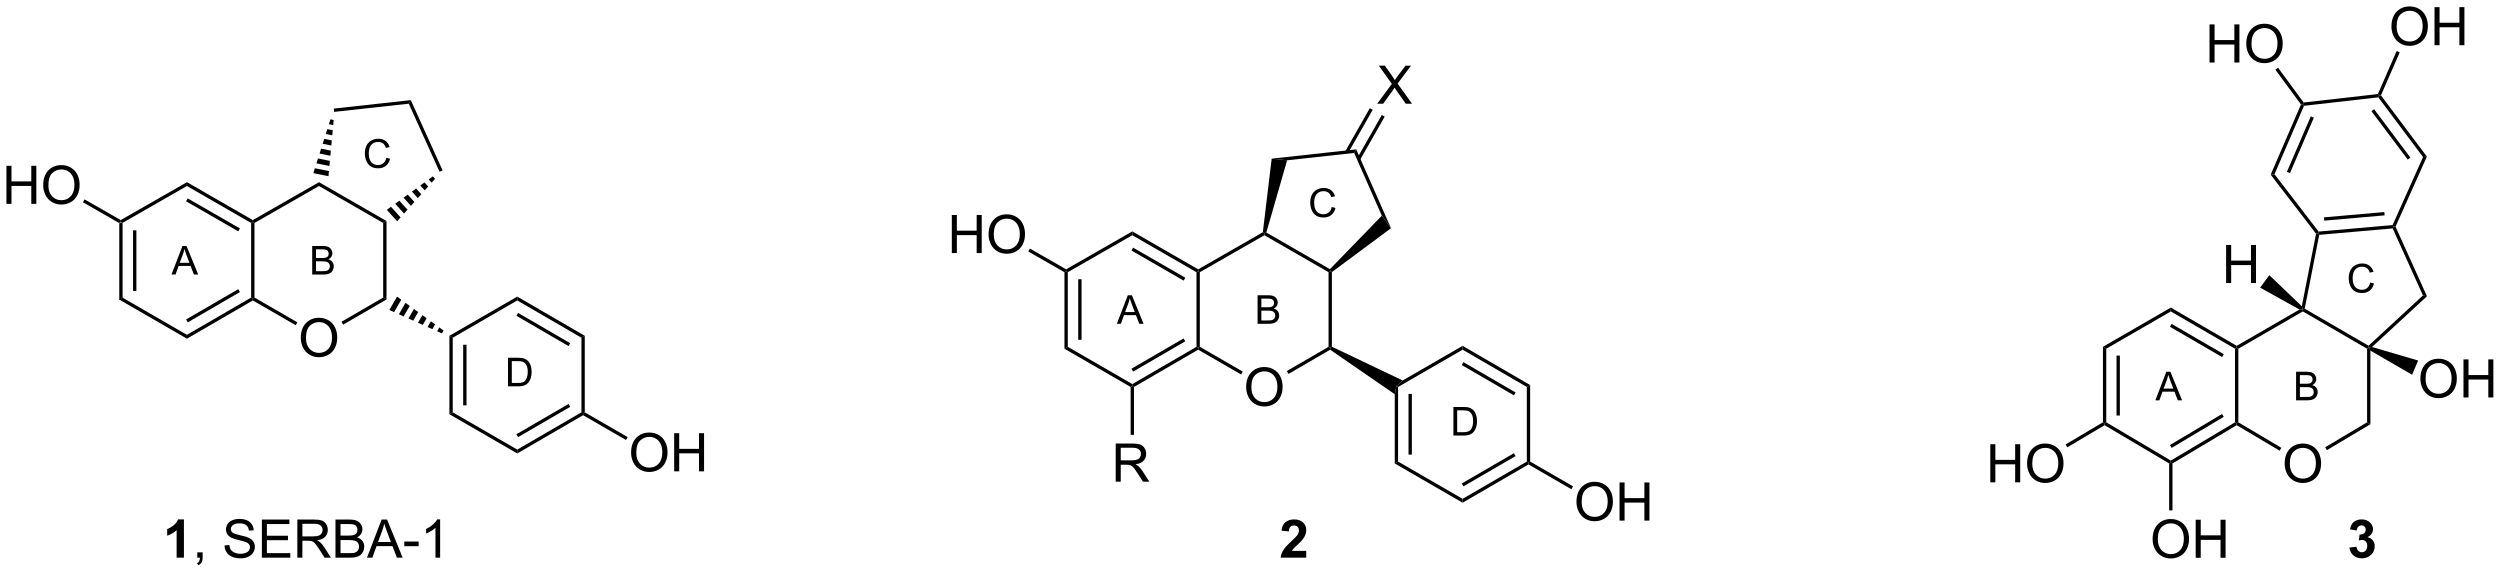 <?xml version="1.0" encoding="UTF-8"?>
<!DOCTYPE svg PUBLIC '-//W3C//DTD SVG 1.0//EN'
          'http://www.w3.org/TR/2001/REC-SVG-20010904/DTD/svg10.dtd'>
<svg stroke-dasharray="none" shape-rendering="auto" xmlns="http://www.w3.org/2000/svg" font-family="'Dialog'" text-rendering="auto" width="1024" fill-opacity="1" color-interpolation="auto" color-rendering="auto" preserveAspectRatio="xMidYMid meet" font-size="12px" viewBox="0 0 1024 235" fill="black" xmlns:xlink="http://www.w3.org/1999/xlink" stroke="black" image-rendering="auto" stroke-miterlimit="10" stroke-linecap="square" stroke-linejoin="miter" font-style="normal" stroke-width="1" height="235" stroke-dashoffset="0" font-weight="normal" stroke-opacity="1"
><!--Generated by the Batik Graphics2D SVG Generator--><defs id="genericDefs"
  /><g
  ><defs id="defs1"
    ><clipPath clipPathUnits="userSpaceOnUse" id="clipPath1"
      ><path d="M2.288 1.613 L388.791 1.613 L388.791 90.005 L2.288 90.005 L2.288 1.613 Z"
      /></clipPath
      ><clipPath clipPathUnits="userSpaceOnUse" id="clipPath2"
      ><path d="M56.297 98.323 L56.297 184.258 L432.054 184.258 L432.054 98.323 Z"
      /></clipPath
    ></defs
    ><g transform="scale(2.649,2.649) translate(-2.288,-1.613) matrix(1.029,0,0,1.029,-55.62,-99.522)"
    ><path d="M74.199 131.844 L74.449 131.699 L74.699 131.844 L74.699 143.055 L74.199 143.344 ZM76.269 132.899 L76.269 142.005 L76.769 142.005 L76.769 132.899 Z" stroke="none" clip-path="url(#clipPath2)"
    /></g
    ><g transform="matrix(2.725,0,0,2.725,-153.42,-267.947)"
    ><path d="M74.199 143.344 L74.699 143.055 L84.398 148.66 L84.399 149.238 Z" stroke="none" clip-path="url(#clipPath2)"
    /></g
    ><g transform="matrix(2.725,0,0,2.725,-153.42,-267.947)"
    ><path d="M84.399 149.238 L84.398 148.66 L94.051 143.055 L94.301 143.199 L94.301 143.488 ZM84.522 146.783 L92.365 142.229 L92.114 141.796 L84.27 146.351 Z" stroke="none" clip-path="url(#clipPath2)"
    /></g
    ><g transform="matrix(2.725,0,0,2.725,-153.42,-267.947)"
    ><path d="M94.551 143.055 L94.301 143.199 L94.051 143.055 L94.051 131.844 L94.301 131.699 L94.551 131.844 Z" stroke="none" clip-path="url(#clipPath2)"
    /></g
    ><g transform="matrix(2.725,0,0,2.725,-153.42,-267.947)"
    ><path d="M94.301 131.411 L94.301 131.699 L94.051 131.844 L84.398 126.288 L84.399 125.712 ZM92.369 132.672 L84.521 128.155 L84.271 128.588 L92.12 133.105 Z" stroke="none" clip-path="url(#clipPath2)"
    /></g
    ><g transform="matrix(2.725,0,0,2.725,-153.42,-267.947)"
    ><path d="M74.699 131.844 L74.449 131.699 L74.449 131.411 L84.399 125.712 L84.398 126.288 Z" stroke="none" clip-path="url(#clipPath2)"
    /></g
    ><g transform="matrix(2.725,0,0,2.725,-153.42,-267.947)"
    ><path d="M101.513 149.135 Q101.513 147.708 102.279 146.903 Q103.044 146.096 104.255 146.096 Q105.047 146.096 105.682 146.476 Q106.32 146.854 106.654 147.531 Q106.99 148.208 106.99 149.067 Q106.99 149.94 106.638 150.627 Q106.287 151.315 105.641 151.669 Q104.997 152.023 104.25 152.023 Q103.443 152.023 102.805 151.632 Q102.169 151.239 101.841 150.565 Q101.513 149.888 101.513 149.135 ZM102.294 149.146 Q102.294 150.182 102.849 150.778 Q103.406 151.372 104.247 151.372 Q105.102 151.372 105.654 150.771 Q106.208 150.169 106.208 149.065 Q106.208 148.364 105.971 147.844 Q105.734 147.323 105.279 147.036 Q104.826 146.747 104.258 146.747 Q103.453 146.747 102.872 147.302 Q102.294 147.854 102.294 149.146 Z" stroke="none" clip-path="url(#clipPath2)"
    /></g
    ><g transform="matrix(2.725,0,0,2.725,-153.42,-267.947)"
    ><path d="M94.301 143.488 L94.301 143.199 L94.551 143.055 L100.998 146.781 L100.747 147.214 Z" stroke="none" clip-path="url(#clipPath2)"
    /></g
    ><g transform="matrix(2.725,0,0,2.725,-153.42,-267.947)"
    ><path d="M107.879 147.131 L107.627 146.698 L113.898 143.055 L114.398 143.343 Z" stroke="none" clip-path="url(#clipPath2)"
    /></g
    ><g transform="matrix(2.725,0,0,2.725,-153.42,-267.947)"
    ><path d="M114.398 143.343 L113.898 143.055 L113.898 131.844 L114.398 131.555 Z" stroke="none" clip-path="url(#clipPath2)"
    /></g
    ><g transform="matrix(2.725,0,0,2.725,-153.42,-267.947)"
    ><path d="M114.398 131.555 L113.898 131.844 L104.25 126.288 L104.25 125.712 Z" stroke="none" clip-path="url(#clipPath2)"
    /></g
    ><g transform="matrix(2.725,0,0,2.725,-153.42,-267.947)"
    ><path d="M94.551 131.844 L94.301 131.699 L94.301 131.411 L104.25 125.712 L104.25 126.288 Z" stroke="none" clip-path="url(#clipPath2)"
    /></g
    ><g transform="matrix(2.725,0,0,2.725,-153.42,-267.947)"
    ><path d="M114.441 129.868 L115.07 129.411 L116.517 131.01 L115.999 131.59 ZM115.7 128.953 L116.329 128.496 L117.553 129.849 L117.035 130.429 ZM116.958 128.038 L117.587 127.581 L118.589 128.688 L118.071 129.269 ZM118.216 127.123 L118.845 126.665 L119.625 127.528 L119.107 128.108 ZM119.474 126.208 L120.104 125.75 L120.661 126.367 L120.143 126.947 ZM120.733 125.293 L121.362 124.835 L121.697 125.206 L121.179 125.787 Z" stroke="none" clip-path="url(#clipPath2)"
    /></g
    ><g transform="matrix(2.725,0,0,2.725,-153.42,-267.947)"
    ><path d="M122.829 123.948 L122.374 124.154 L117.745 113.917 L118.052 113.38 Z" stroke="none" clip-path="url(#clipPath2)"
    /></g
    ><g transform="matrix(2.725,0,0,2.725,-153.42,-267.947)"
    ><path d="M118.052 113.38 L117.745 113.917 L106.527 115.147 L106.473 114.65 Z" stroke="none" clip-path="url(#clipPath2)"
    /></g
    ><g transform="matrix(2.725,0,0,2.725,-153.42,-267.947)"
    ><path d="M103.399 124.353 L103.633 123.617 L105.746 124.046 L105.675 124.814 ZM103.866 122.882 L104.1 122.147 L105.889 122.51 L105.817 123.278 ZM104.333 121.412 L104.567 120.677 L106.031 120.973 L105.96 121.742 ZM104.8 119.942 L105.034 119.206 L106.173 119.437 L106.102 120.205 ZM105.267 118.471 L105.501 117.736 L106.316 117.901 L106.244 118.669 ZM105.734 117.001 L105.968 116.266 L106.458 116.365 L106.387 117.133 Z" stroke="none" clip-path="url(#clipPath2)"
    /></g
    ><g transform="matrix(2.725,0,0,2.725,-153.42,-267.947)"
    ><path d="M115.981 142.917 L116.617 143.38 L115.538 145.247 L114.819 144.928 ZM117.253 143.843 L117.888 144.306 L116.975 145.886 L116.257 145.567 ZM118.524 144.769 L119.16 145.232 L118.413 146.525 L117.694 146.206 ZM119.796 145.695 L120.432 146.158 L119.85 147.164 L119.131 146.845 ZM121.067 146.621 L121.703 147.084 L121.287 147.804 L120.569 147.484 ZM122.339 147.547 L122.975 148.01 L122.725 148.442 L122.006 148.123 Z" stroke="none" clip-path="url(#clipPath2)"
    /></g
    ><g transform="matrix(2.725,0,0,2.725,-153.42,-267.947)"
    ><path d="M123.852 148.805 L124.352 149.094 L124.352 160.305 L123.852 160.594 ZM125.922 150.144 L125.922 159.255 L126.422 159.255 L126.422 150.144 Z" stroke="none" clip-path="url(#clipPath2)"
    /></g
    ><g transform="matrix(2.725,0,0,2.725,-153.42,-267.947)"
    ><path d="M123.852 160.594 L124.352 160.305 L134.05 165.91 L134.051 166.488 Z" stroke="none" clip-path="url(#clipPath2)"
    /></g
    ><g transform="matrix(2.725,0,0,2.725,-153.42,-267.947)"
    ><path d="M134.051 166.488 L134.05 165.91 L143.699 160.305 L143.949 160.449 L143.95 160.738 ZM134.174 164.034 L142.014 159.479 L141.763 159.047 L133.923 163.602 Z" stroke="none" clip-path="url(#clipPath2)"
    /></g
    ><g transform="matrix(2.725,0,0,2.725,-153.42,-267.947)"
    ><path d="M144.199 160.305 L143.949 160.449 L143.699 160.305 L143.699 149.093 L144.199 148.805 Z" stroke="none" clip-path="url(#clipPath2)"
    /></g
    ><g transform="matrix(2.725,0,0,2.725,-153.42,-267.947)"
    ><path d="M144.199 148.805 L143.699 149.093 L134.05 143.488 L134.051 142.91 ZM142.014 149.919 L134.174 145.364 L133.923 145.797 L141.763 150.351 Z" stroke="none" clip-path="url(#clipPath2)"
    /></g
    ><g transform="matrix(2.725,0,0,2.725,-153.42,-267.947)"
    ><path d="M124.352 149.094 L123.852 148.805 L134.051 142.91 L134.05 143.488 Z" stroke="none" clip-path="url(#clipPath2)"
    /></g
    ><g transform="matrix(2.725,0,0,2.725,-153.42,-267.947)"
    ><path d="M151.161 166.385 Q151.161 164.958 151.927 164.153 Q152.693 163.346 153.904 163.346 Q154.695 163.346 155.331 163.726 Q155.969 164.104 156.302 164.781 Q156.638 165.458 156.638 166.317 Q156.638 167.19 156.286 167.877 Q155.935 168.565 155.289 168.919 Q154.646 169.273 153.898 169.273 Q153.091 169.273 152.453 168.882 Q151.818 168.489 151.489 167.815 Q151.161 167.138 151.161 166.385 ZM151.943 166.396 Q151.943 167.432 152.497 168.028 Q153.055 168.622 153.896 168.622 Q154.75 168.622 155.302 168.021 Q155.857 167.419 155.857 166.315 Q155.857 165.614 155.62 165.094 Q155.383 164.573 154.927 164.286 Q154.474 163.997 153.906 163.997 Q153.101 163.997 152.521 164.552 Q151.943 165.104 151.943 166.396 ZM157.637 169.174 L157.637 163.448 L158.394 163.448 L158.394 165.799 L161.371 165.799 L161.371 163.448 L162.129 163.448 L162.129 169.174 L161.371 169.174 L161.371 166.474 L158.394 166.474 L158.394 169.174 L157.637 169.174 Z" stroke="none" clip-path="url(#clipPath2)"
    /></g
    ><g transform="matrix(2.725,0,0,2.725,-153.42,-267.947)"
    ><path d="M143.95 160.738 L143.949 160.449 L144.199 160.305 L150.646 164.031 L150.396 164.464 Z" stroke="none" clip-path="url(#clipPath2)"
    /></g
    ><g transform="matrix(2.725,0,0,2.725,-153.42,-267.947)"
    ><path d="M57.27 128.975 L57.27 123.248 L58.027 123.248 L58.027 125.6 L61.004 125.6 L61.004 123.248 L61.762 123.248 L61.762 128.975 L61.004 128.975 L61.004 126.275 L58.027 126.275 L58.027 128.975 L57.27 128.975 ZM62.794 126.186 Q62.794 124.759 63.56 123.954 Q64.326 123.147 65.537 123.147 Q66.328 123.147 66.963 123.527 Q67.602 123.905 67.935 124.582 Q68.271 125.259 68.271 126.118 Q68.271 126.991 67.919 127.678 Q67.568 128.366 66.922 128.72 Q66.279 129.074 65.531 129.074 Q64.724 129.074 64.086 128.683 Q63.45 128.29 63.122 127.616 Q62.794 126.939 62.794 126.186 ZM63.575 126.196 Q63.575 127.233 64.13 127.829 Q64.688 128.423 65.529 128.423 Q66.383 128.423 66.935 127.821 Q67.49 127.22 67.49 126.116 Q67.49 125.415 67.253 124.894 Q67.016 124.373 66.56 124.087 Q66.107 123.798 65.539 123.798 Q64.734 123.798 64.154 124.353 Q63.575 124.905 63.575 126.196 Z" stroke="none" clip-path="url(#clipPath2)"
    /></g
    ><g transform="matrix(2.725,0,0,2.725,-153.42,-267.947)"
    ><path d="M74.449 131.411 L74.449 131.699 L74.199 131.844 L68.764 128.731 L69.013 128.297 Z" stroke="none" clip-path="url(#clipPath2)"
    /></g
    ><g transform="matrix(2.725,0,0,2.725,-153.42,-267.947)"
    ><path d="M82.076 139.599 L83.727 135.304 L84.34 135.304 L86.098 139.599 L85.449 139.599 L84.949 138.298 L83.152 138.298 L82.682 139.599 L82.076 139.599 ZM83.316 137.835 L84.773 137.835 L84.324 136.646 Q84.119 136.103 84.019 135.755 Q83.938 136.168 83.789 136.576 L83.316 137.835 Z" stroke="none" clip-path="url(#clipPath2)"
    /></g
    ><g transform="matrix(2.725,0,0,2.725,-153.42,-267.947)"
    ><path d="M103.229 139.599 L103.229 135.304 L104.84 135.304 Q105.332 135.304 105.629 135.435 Q105.928 135.564 106.096 135.835 Q106.264 136.107 106.264 136.402 Q106.264 136.677 106.113 136.922 Q105.965 137.164 105.664 137.314 Q106.053 137.427 106.262 137.703 Q106.473 137.978 106.473 138.353 Q106.473 138.656 106.344 138.916 Q106.217 139.173 106.029 139.314 Q105.842 139.455 105.559 139.527 Q105.277 139.599 104.867 139.599 L103.229 139.599 ZM103.797 137.109 L104.727 137.109 Q105.104 137.109 105.268 137.058 Q105.484 136.994 105.594 136.845 Q105.705 136.695 105.705 136.47 Q105.705 136.255 105.602 136.093 Q105.5 135.931 105.309 135.871 Q105.119 135.81 104.656 135.81 L103.797 135.81 L103.797 137.109 ZM103.797 139.091 L104.867 139.091 Q105.143 139.091 105.254 139.072 Q105.449 139.037 105.58 138.955 Q105.713 138.873 105.797 138.716 Q105.883 138.558 105.883 138.353 Q105.883 138.113 105.76 137.937 Q105.637 137.759 105.418 137.687 Q105.201 137.615 104.791 137.615 L103.797 137.615 L103.797 139.091 Z" stroke="none" clip-path="url(#clipPath2)"
    /></g
    ><g transform="matrix(2.725,0,0,2.725,-153.42,-267.947)"
    ><path d="M114.371 122.046 L114.939 122.188 Q114.762 122.889 114.297 123.259 Q113.832 123.626 113.162 123.626 Q112.467 123.626 112.031 123.343 Q111.598 123.059 111.369 122.524 Q111.143 121.987 111.143 121.372 Q111.143 120.7 111.398 120.202 Q111.656 119.702 112.129 119.442 Q112.602 119.183 113.17 119.183 Q113.814 119.183 114.254 119.511 Q114.693 119.839 114.867 120.434 L114.307 120.565 Q114.158 120.097 113.873 119.884 Q113.59 119.669 113.158 119.669 Q112.664 119.669 112.33 119.907 Q111.998 120.143 111.863 120.544 Q111.729 120.944 111.729 121.368 Q111.729 121.917 111.889 122.325 Q112.049 122.733 112.385 122.936 Q112.723 123.138 113.115 123.138 Q113.592 123.138 113.922 122.862 Q114.254 122.587 114.371 122.046 Z" stroke="none" clip-path="url(#clipPath2)"
    /></g
    ><g transform="matrix(2.725,0,0,2.725,-153.42,-267.947)"
    ><path d="M132.662 156.4 L132.662 152.105 L134.143 152.105 Q134.643 152.105 134.906 152.166 Q135.275 152.252 135.537 152.474 Q135.877 152.761 136.045 153.209 Q136.213 153.654 136.213 154.228 Q136.213 154.718 136.098 155.097 Q135.984 155.474 135.805 155.722 Q135.627 155.968 135.414 156.111 Q135.203 156.254 134.902 156.328 Q134.601 156.4 134.213 156.4 L132.662 156.4 ZM133.231 155.892 L134.148 155.892 Q134.572 155.892 134.814 155.814 Q135.057 155.734 135.199 155.591 Q135.402 155.388 135.514 155.048 Q135.627 154.707 135.627 154.22 Q135.627 153.547 135.406 153.185 Q135.185 152.822 134.869 152.699 Q134.641 152.611 134.133 152.611 L133.231 152.611 L133.231 155.892 Z" stroke="none" clip-path="url(#clipPath2)"
    /></g
    ><g transform="matrix(2.725,0,0,2.725,-153.42,-267.947)"
    ><path d="M83.946 182.153 L82.849 182.153 L82.849 178.015 Q82.248 178.577 81.43 178.848 L81.43 177.851 Q81.86 177.71 82.362 177.32 Q82.868 176.926 83.055 176.403 L83.946 176.403 L83.946 182.153 Z" stroke="none" clip-path="url(#clipPath2)"
    /></g
    ><g transform="matrix(2.725,0,0,2.725,-153.42,-267.947)"
    ><path d="M85.957 182.153 L85.957 181.351 L86.76 181.351 L86.76 182.153 Q86.76 182.596 86.603 182.866 Q86.447 183.137 86.106 183.286 L85.911 182.986 Q86.135 182.887 86.239 182.697 Q86.346 182.51 86.356 182.153 L85.957 182.153 ZM90.051 180.312 L90.767 180.249 Q90.817 180.679 91.002 180.955 Q91.189 181.231 91.58 181.4 Q91.971 181.57 92.457 181.57 Q92.892 181.57 93.223 181.442 Q93.556 181.312 93.718 181.088 Q93.879 180.864 93.879 180.598 Q93.879 180.327 93.723 180.127 Q93.567 179.926 93.207 179.788 Q92.978 179.7 92.189 179.51 Q91.4 179.32 91.082 179.153 Q90.674 178.937 90.471 178.619 Q90.27 178.301 90.27 177.905 Q90.27 177.473 90.515 177.096 Q90.762 176.718 91.234 176.523 Q91.707 176.327 92.286 176.327 Q92.924 176.327 93.408 176.533 Q93.895 176.739 94.155 177.137 Q94.418 177.536 94.439 178.038 L93.713 178.093 Q93.653 177.551 93.314 177.275 Q92.978 176.997 92.317 176.997 Q91.629 176.997 91.314 177.249 Q91.002 177.499 91.002 177.856 Q91.002 178.163 91.223 178.364 Q91.442 178.562 92.366 178.773 Q93.291 178.981 93.635 179.137 Q94.135 179.366 94.371 179.721 Q94.611 180.075 94.611 180.536 Q94.611 180.991 94.348 181.398 Q94.088 181.801 93.596 182.028 Q93.106 182.252 92.494 182.252 Q91.715 182.252 91.189 182.025 Q90.666 181.796 90.366 181.343 Q90.067 180.887 90.051 180.312 ZM95.661 182.153 L95.661 176.426 L99.801 176.426 L99.801 177.101 L96.418 177.101 L96.418 178.856 L99.588 178.856 L99.588 179.528 L96.418 179.528 L96.418 181.476 L99.934 181.476 L99.934 182.153 L95.661 182.153 ZM100.994 182.153 L100.994 176.426 L103.533 176.426 Q104.299 176.426 104.697 176.58 Q105.096 176.734 105.332 177.124 Q105.572 177.515 105.572 177.989 Q105.572 178.598 105.176 179.018 Q104.783 179.434 103.957 179.546 Q104.26 179.692 104.416 179.833 Q104.746 180.137 105.043 180.593 L106.041 182.153 L105.088 182.153 L104.33 180.96 Q103.996 180.445 103.78 180.171 Q103.567 179.898 103.397 179.788 Q103.228 179.679 103.051 179.637 Q102.924 179.609 102.629 179.609 L101.752 179.609 L101.752 182.153 L100.994 182.153 ZM101.752 178.952 L103.379 178.952 Q103.9 178.952 104.192 178.846 Q104.486 178.739 104.637 178.502 Q104.791 178.265 104.791 177.989 Q104.791 177.583 104.494 177.322 Q104.2 177.059 103.564 177.059 L101.752 177.059 L101.752 178.952 ZM106.727 182.153 L106.727 176.426 L108.875 176.426 Q109.532 176.426 109.927 176.601 Q110.326 176.773 110.55 177.135 Q110.774 177.497 110.774 177.89 Q110.774 178.257 110.573 178.583 Q110.375 178.905 109.974 179.106 Q110.493 179.257 110.771 179.624 Q111.052 179.991 111.052 180.491 Q111.052 180.895 110.881 181.241 Q110.711 181.585 110.461 181.773 Q110.211 181.96 109.834 182.056 Q109.459 182.153 108.912 182.153 L106.727 182.153 ZM107.485 178.833 L108.724 178.833 Q109.227 178.833 109.446 178.765 Q109.735 178.679 109.881 178.481 Q110.029 178.28 110.029 177.981 Q110.029 177.695 109.891 177.478 Q109.756 177.262 109.5 177.181 Q109.248 177.101 108.631 177.101 L107.485 177.101 L107.485 178.833 ZM107.485 181.476 L108.912 181.476 Q109.279 181.476 109.427 181.45 Q109.688 181.403 109.862 181.293 Q110.04 181.184 110.151 180.976 Q110.266 180.765 110.266 180.491 Q110.266 180.171 110.102 179.937 Q109.938 179.7 109.646 179.603 Q109.357 179.507 108.81 179.507 L107.485 179.507 L107.485 181.476 ZM111.464 182.153 L113.665 176.426 L114.482 176.426 L116.826 182.153 L115.961 182.153 L115.295 180.418 L112.899 180.418 L112.271 182.153 L111.464 182.153 ZM113.118 179.801 L115.06 179.801 L114.461 178.215 Q114.188 177.491 114.055 177.028 Q113.946 177.577 113.748 178.122 L113.118 179.801 ZM117.068 180.434 L117.068 179.726 L119.227 179.726 L119.227 180.434 L117.068 180.434 ZM122.459 182.153 L121.756 182.153 L121.756 177.671 Q121.5 177.913 121.089 178.155 Q120.677 178.398 120.349 178.52 L120.349 177.84 Q120.938 177.562 121.378 177.168 Q121.821 176.773 122.006 176.403 L122.459 176.403 L122.459 182.153 Z" stroke="none" clip-path="url(#clipPath2)"
    /></g
    ><g transform="matrix(2.725,0,0,2.725,-153.42,-267.947)"
    ><path d="M216.301 139.246 L216.551 139.102 L216.801 139.246 L216.801 150.457 L216.301 150.746 ZM218.371 140.301 L218.371 149.407 L218.871 149.407 L218.871 140.301 Z" stroke="none" clip-path="url(#clipPath2)"
    /></g
    ><g transform="matrix(2.725,0,0,2.725,-153.42,-267.947)"
    ><path d="M216.301 150.746 L216.801 150.457 L226.5 156.063 L226.5 156.352 L226.25 156.496 Z" stroke="none" clip-path="url(#clipPath2)"
    /></g
    ><g transform="matrix(2.725,0,0,2.725,-153.42,-267.947)"
    ><path d="M226.75 156.495 L226.5 156.352 L226.5 156.063 L236.148 150.458 L236.398 150.602 L236.399 150.891 ZM226.623 154.186 L234.464 149.632 L234.212 149.199 L226.372 153.754 Z" stroke="none" clip-path="url(#clipPath2)"
    /></g
    ><g transform="matrix(2.725,0,0,2.725,-153.42,-267.947)"
    ><path d="M236.648 150.457 L236.398 150.602 L236.148 150.458 L236.148 139.246 L236.398 139.102 L236.648 139.246 Z" stroke="none" clip-path="url(#clipPath2)"
    /></g
    ><g transform="matrix(2.725,0,0,2.725,-153.42,-267.947)"
    ><path d="M236.399 138.813 L236.398 139.102 L236.148 139.246 L226.5 133.687 L226.5 133.11 ZM234.467 140.073 L226.622 135.554 L226.373 135.987 L234.217 140.507 Z" stroke="none" clip-path="url(#clipPath2)"
    /></g
    ><g transform="matrix(2.725,0,0,2.725,-153.42,-267.947)"
    ><path d="M216.801 139.246 L216.551 139.102 L216.551 138.813 L226.5 133.11 L226.5 133.687 Z" stroke="none" clip-path="url(#clipPath2)"
    /></g
    ><g transform="matrix(2.725,0,0,2.725,-153.42,-267.947)"
    ><path d="M243.615 156.537 Q243.615 155.111 244.38 154.306 Q245.146 153.499 246.357 153.499 Q247.149 153.499 247.784 153.879 Q248.422 154.256 248.755 154.933 Q249.091 155.611 249.091 156.47 Q249.091 157.342 248.74 158.03 Q248.388 158.717 247.742 159.071 Q247.099 159.426 246.352 159.426 Q245.544 159.426 244.906 159.035 Q244.271 158.642 243.943 157.967 Q243.615 157.29 243.615 156.537 ZM244.396 156.548 Q244.396 157.584 244.951 158.181 Q245.508 158.774 246.349 158.774 Q247.203 158.774 247.755 158.173 Q248.31 157.571 248.31 156.467 Q248.31 155.767 248.073 155.246 Q247.836 154.725 247.38 154.439 Q246.927 154.149 246.359 154.149 Q245.555 154.149 244.974 154.704 Q244.396 155.256 244.396 156.548 Z" stroke="none" clip-path="url(#clipPath2)"
    /></g
    ><g transform="matrix(2.725,0,0,2.725,-153.42,-267.947)"
    ><path d="M236.399 150.891 L236.398 150.602 L236.648 150.457 L243.099 154.184 L242.849 154.617 Z" stroke="none" clip-path="url(#clipPath2)"
    /></g
    ><g transform="matrix(2.725,0,0,2.725,-153.42,-267.947)"
    ><path d="M249.98 154.533 L249.729 154.101 L256 150.458 L256.25 150.602 L256.239 150.897 Z" stroke="none" clip-path="url(#clipPath2)"
    /></g
    ><g transform="matrix(2.725,0,0,2.725,-153.42,-267.947)"
    ><path d="M256.5 150.445 L256.25 150.602 L256 150.458 L256 139.246 L256.25 139.102 L256.5 139.226 Z" stroke="none" clip-path="url(#clipPath2)"
    /></g
    ><g transform="matrix(2.725,0,0,2.725,-153.42,-267.947)"
    ><path d="M256.207 138.788 L256.25 139.102 L256 139.246 L246.351 133.687 L246.352 133.398 L246.645 133.279 Z" stroke="none" clip-path="url(#clipPath2)"
    /></g
    ><g transform="matrix(2.725,0,0,2.725,-153.42,-267.947)"
    ><path d="M236.648 139.246 L236.398 139.102 L236.399 138.813 L246.119 133.243 L246.352 133.398 L246.351 133.687 Z" stroke="none" clip-path="url(#clipPath2)"
    /></g
    ><g transform="matrix(2.725,0,0,2.725,-153.42,-267.947)"
    ><path d="M256.5 139.226 L256.25 139.102 L256.207 138.788 L264.007 130.75 L265.384 132.632 Z" stroke="none" clip-path="url(#clipPath2)"
    /></g
    ><g transform="matrix(2.725,0,0,2.725,-153.42,-267.947)"
    ><path d="M265.384 132.632 L264.007 130.75 L259.845 121.319 L260.155 120.782 Z" stroke="none" clip-path="url(#clipPath2)"
    /></g
    ><g transform="matrix(2.725,0,0,2.725,-153.42,-267.947)"
    ><path d="M260.155 120.782 L259.845 121.319 L249.77 122.424 L247.451 122.175 Z" stroke="none" clip-path="url(#clipPath2)"
    /></g
    ><g transform="matrix(2.725,0,0,2.725,-153.42,-267.947)"
    ><path d="M246.645 133.279 L246.352 133.398 L246.119 133.243 L247.451 122.175 L249.77 122.424 Z" stroke="none" clip-path="url(#clipPath2)"
    /></g
    ><g transform="matrix(2.725,0,0,2.725,-153.42,-267.947)"
    ><path d="M256.239 150.897 L256.25 150.602 L256.5 150.445 L267.141 155.518 L266.199 156.352 L265.949 157.585 Z" stroke="none" clip-path="url(#clipPath2)"
    /></g
    ><g transform="matrix(2.725,0,0,2.725,-153.42,-267.947)"
    ><path d="M265.949 157.585 L266.199 156.352 L266.449 156.496 L266.449 167.707 L265.949 167.996 ZM268.019 157.546 L268.019 166.657 L268.519 166.657 L268.519 157.546 Z" stroke="none" clip-path="url(#clipPath2)"
    /></g
    ><g transform="matrix(2.725,0,0,2.725,-153.42,-267.947)"
    ><path d="M265.949 167.996 L266.449 167.707 L276.148 173.313 L276.149 173.891 Z" stroke="none" clip-path="url(#clipPath2)"
    /></g
    ><g transform="matrix(2.725,0,0,2.725,-153.42,-267.947)"
    ><path d="M276.149 173.891 L276.148 173.313 L285.801 167.708 L286.051 167.852 L286.051 168.141 ZM276.272 171.436 L284.115 166.881 L283.864 166.449 L276.02 171.003 Z" stroke="none" clip-path="url(#clipPath2)"
    /></g
    ><g transform="matrix(2.725,0,0,2.725,-153.42,-267.947)"
    ><path d="M286.301 167.707 L286.051 167.852 L285.801 167.708 L285.801 156.495 L286.301 156.208 Z" stroke="none" clip-path="url(#clipPath2)"
    /></g
    ><g transform="matrix(2.725,0,0,2.725,-153.42,-267.947)"
    ><path d="M286.301 156.208 L285.801 156.495 L276.148 150.891 L276.149 150.313 ZM284.115 157.322 L276.272 152.767 L276.02 153.2 L283.864 157.754 Z" stroke="none" clip-path="url(#clipPath2)"
    /></g
    ><g transform="matrix(2.725,0,0,2.725,-153.42,-267.947)"
    ><path d="M266.449 156.496 L266.199 156.352 L267.141 155.518 L276.149 150.313 L276.148 150.891 Z" stroke="none" clip-path="url(#clipPath2)"
    /></g
    ><g transform="matrix(2.725,0,0,2.725,-153.42,-267.947)"
    ><path d="M293.263 173.787 Q293.263 172.361 294.029 171.556 Q294.794 170.749 296.005 170.749 Q296.797 170.749 297.432 171.129 Q298.07 171.506 298.404 172.183 Q298.74 172.861 298.74 173.72 Q298.74 174.592 298.388 175.28 Q298.036 175.967 297.391 176.321 Q296.747 176.676 296 176.676 Q295.193 176.676 294.555 176.285 Q293.919 175.892 293.591 175.217 Q293.263 174.54 293.263 173.787 ZM294.044 173.798 Q294.044 174.834 294.599 175.431 Q295.156 176.024 295.997 176.024 Q296.852 176.024 297.404 175.423 Q297.958 174.821 297.958 173.717 Q297.958 173.017 297.721 172.496 Q297.484 171.975 297.029 171.689 Q296.575 171.399 296.008 171.399 Q295.203 171.399 294.622 171.954 Q294.044 172.506 294.044 173.798 ZM299.738 176.577 L299.738 170.85 L300.496 170.85 L300.496 173.202 L303.473 173.202 L303.473 170.85 L304.231 170.85 L304.231 176.577 L303.473 176.577 L303.473 173.876 L300.496 173.876 L300.496 176.577 L299.738 176.577 Z" stroke="none" clip-path="url(#clipPath2)"
    /></g
    ><g transform="matrix(2.725,0,0,2.725,-153.42,-267.947)"
    ><path d="M286.051 168.141 L286.051 167.852 L286.301 167.707 L292.748 171.433 L292.497 171.866 Z" stroke="none" clip-path="url(#clipPath2)"
    /></g
    ><g transform="matrix(2.725,0,0,2.725,-153.42,-267.947)"
    ><path d="M199.371 136.373 L199.371 130.647 L200.129 130.647 L200.129 132.998 L203.106 132.998 L203.106 130.647 L203.863 130.647 L203.863 136.373 L203.106 136.373 L203.106 133.673 L200.129 133.673 L200.129 136.373 L199.371 136.373 ZM204.896 133.584 Q204.896 132.157 205.661 131.353 Q206.427 130.545 207.638 130.545 Q208.43 130.545 209.065 130.925 Q209.703 131.303 210.036 131.98 Q210.372 132.657 210.372 133.517 Q210.372 134.389 210.021 135.077 Q209.669 135.764 209.024 136.118 Q208.38 136.472 207.633 136.472 Q206.826 136.472 206.188 136.082 Q205.552 135.689 205.224 135.014 Q204.896 134.337 204.896 133.584 ZM205.677 133.595 Q205.677 134.631 206.232 135.228 Q206.789 135.821 207.63 135.821 Q208.484 135.821 209.036 135.22 Q209.591 134.618 209.591 133.514 Q209.591 132.814 209.354 132.293 Q209.117 131.772 208.661 131.485 Q208.208 131.196 207.641 131.196 Q206.836 131.196 206.255 131.751 Q205.677 132.303 205.677 133.595 Z" stroke="none" clip-path="url(#clipPath2)"
    /></g
    ><g transform="matrix(2.725,0,0,2.725,-153.42,-267.947)"
    ><path d="M216.551 138.813 L216.551 139.102 L216.301 139.246 L210.865 136.13 L211.113 135.697 Z" stroke="none" clip-path="url(#clipPath2)"
    /></g
    ><g transform="matrix(2.725,0,0,2.725,-153.42,-267.947)"
    ><path d="M224.174 147.002 L225.824 142.707 L226.438 142.707 L228.195 147.002 L227.547 147.002 L227.047 145.701 L225.25 145.701 L224.779 147.002 L224.174 147.002 ZM225.414 145.238 L226.871 145.238 L226.422 144.048 Q226.217 143.506 226.117 143.158 Q226.035 143.57 225.887 143.978 L225.414 145.238 Z" stroke="none" clip-path="url(#clipPath2)"
    /></g
    ><g transform="matrix(2.725,0,0,2.725,-153.42,-267.947)"
    ><path d="M245.33 147.002 L245.33 142.707 L246.941 142.707 Q247.434 142.707 247.73 142.838 Q248.029 142.966 248.197 143.238 Q248.365 143.509 248.365 143.804 Q248.365 144.08 248.215 144.324 Q248.066 144.566 247.766 144.716 Q248.154 144.83 248.363 145.105 Q248.574 145.381 248.574 145.756 Q248.574 146.058 248.445 146.318 Q248.318 146.576 248.131 146.716 Q247.943 146.857 247.66 146.929 Q247.379 147.002 246.969 147.002 L245.33 147.002 ZM245.898 144.511 L246.828 144.511 Q247.205 144.511 247.369 144.461 Q247.586 144.396 247.695 144.248 Q247.807 144.097 247.807 143.873 Q247.807 143.658 247.703 143.496 Q247.601 143.334 247.41 143.273 Q247.221 143.213 246.758 143.213 L245.898 143.213 L245.898 144.511 ZM245.898 146.494 L246.969 146.494 Q247.244 146.494 247.355 146.474 Q247.551 146.439 247.682 146.357 Q247.814 146.275 247.898 146.119 Q247.984 145.961 247.984 145.756 Q247.984 145.515 247.861 145.339 Q247.738 145.162 247.519 145.089 Q247.303 145.017 246.893 145.017 L245.898 145.017 L245.898 146.494 Z" stroke="none" clip-path="url(#clipPath2)"
    /></g
    ><g transform="matrix(2.725,0,0,2.725,-153.42,-267.947)"
    ><path d="M256.473 129.444 L257.041 129.587 Q256.863 130.288 256.398 130.657 Q255.934 131.024 255.264 131.024 Q254.568 131.024 254.133 130.741 Q253.699 130.458 253.471 129.923 Q253.244 129.386 253.244 128.77 Q253.244 128.098 253.5 127.6 Q253.758 127.1 254.231 126.841 Q254.703 126.581 255.272 126.581 Q255.916 126.581 256.356 126.909 Q256.795 127.237 256.969 127.833 L256.408 127.964 Q256.26 127.495 255.975 127.282 Q255.691 127.067 255.26 127.067 Q254.766 127.067 254.432 127.305 Q254.1 127.542 253.965 127.942 Q253.83 128.343 253.83 128.766 Q253.83 129.315 253.99 129.723 Q254.15 130.132 254.486 130.335 Q254.824 130.536 255.217 130.536 Q255.693 130.536 256.023 130.261 Q256.356 129.985 256.473 129.444 Z" stroke="none" clip-path="url(#clipPath2)"
    /></g
    ><g transform="matrix(2.725,0,0,2.725,-153.42,-267.947)"
    ><path d="M274.764 163.798 L274.764 159.504 L276.244 159.504 Q276.744 159.504 277.008 159.564 Q277.377 159.65 277.639 159.873 Q277.978 160.16 278.147 160.607 Q278.315 161.052 278.315 161.626 Q278.315 162.117 278.199 162.496 Q278.086 162.873 277.906 163.121 Q277.728 163.367 277.516 163.509 Q277.305 163.652 277.004 163.726 Q276.703 163.798 276.315 163.798 L274.764 163.798 ZM275.332 163.291 L276.25 163.291 Q276.674 163.291 276.916 163.213 Q277.158 163.132 277.301 162.99 Q277.504 162.787 277.615 162.447 Q277.728 162.105 277.728 161.619 Q277.728 160.945 277.508 160.584 Q277.287 160.22 276.971 160.097 Q276.742 160.009 276.234 160.009 L275.332 160.009 L275.332 163.291 Z" stroke="none" clip-path="url(#clipPath2)"
    /></g
    ><g transform="matrix(2.725,0,0,2.725,-153.42,-267.947)"
    ><path d="M252.645 181.132 L252.645 182.153 L248.799 182.153 Q248.861 181.575 249.174 181.056 Q249.486 180.538 250.408 179.684 Q251.15 178.991 251.317 178.747 Q251.543 178.405 251.543 178.075 Q251.543 177.708 251.345 177.51 Q251.15 177.312 250.801 177.312 Q250.458 177.312 250.254 177.52 Q250.051 177.726 250.02 178.208 L248.926 178.098 Q249.025 177.192 249.541 176.799 Q250.056 176.403 250.83 176.403 Q251.676 176.403 252.161 176.861 Q252.645 177.317 252.645 177.997 Q252.645 178.382 252.507 178.734 Q252.369 179.083 252.067 179.465 Q251.869 179.718 251.348 180.195 Q250.83 180.671 250.689 180.827 Q250.551 180.984 250.465 181.132 L252.645 181.132 Z" stroke="none" clip-path="url(#clipPath2)"
    /></g
    ><g transform="matrix(2.725,0,0,2.725,-153.42,-267.947)"
    ><path d="M224.005 170.727 L224.005 165 L226.544 165 Q227.31 165 227.708 165.154 Q228.107 165.307 228.344 165.698 Q228.583 166.089 228.583 166.562 Q228.583 167.172 228.188 167.591 Q227.794 168.008 226.969 168.12 Q227.271 168.266 227.427 168.406 Q227.758 168.711 228.055 169.167 L229.052 170.727 L228.099 170.727 L227.341 169.534 Q227.008 169.018 226.792 168.745 Q226.578 168.471 226.409 168.362 Q226.24 168.253 226.062 168.211 Q225.935 168.182 225.641 168.182 L224.763 168.182 L224.763 170.727 L224.005 170.727 ZM224.763 167.526 L226.391 167.526 Q226.911 167.526 227.203 167.419 Q227.497 167.312 227.648 167.076 Q227.802 166.839 227.802 166.562 Q227.802 166.156 227.505 165.896 Q227.211 165.633 226.576 165.633 L224.763 165.633 L224.763 167.526 Z" stroke="none" clip-path="url(#clipPath2)"
    /></g
    ><g transform="matrix(2.725,0,0,2.725,-153.42,-267.947)"
    ><path d="M226.25 156.496 L226.5 156.352 L226.75 156.495 L226.75 163.691 L226.25 163.691 Z" stroke="none" clip-path="url(#clipPath2)"
    /></g
    ><g transform="matrix(2.725,0,0,2.725,-153.42,-267.947)"
    ><path d="M263.298 113.926 L265.512 110.941 L263.559 108.199 L264.462 108.199 L265.501 109.668 Q265.824 110.124 265.962 110.371 Q266.152 110.059 266.415 109.718 L267.566 108.199 L268.392 108.199 L266.379 110.897 L268.548 113.926 L267.611 113.926 L266.168 111.882 Q266.048 111.707 265.918 111.499 Q265.728 111.811 265.644 111.928 L264.207 113.926 L263.298 113.926 Z" stroke="none" clip-path="url(#clipPath2)"
    /></g
    ><g transform="matrix(2.725,0,0,2.725,-153.42,-267.947)"
    ><path d="M260.738 122.354 L264.437 115.863 L264.002 115.616 L260.303 122.106 ZM258.945 121.314 L262.637 114.837 L262.202 114.59 L258.511 121.067 Z" stroke="none" clip-path="url(#clipPath2)"
    /></g
    ><g transform="matrix(2.725,0,0,2.725,-153.42,-267.947)"
    ><path d="M372.398 150.457 L372.898 150.746 L372.898 161.807 L372.648 161.949 L372.398 161.807 ZM374.441 151.78 L374.441 160.786 L374.941 160.786 L374.941 151.78 Z" stroke="none" clip-path="url(#clipPath2)"
    /></g
    ><g transform="matrix(2.725,0,0,2.725,-153.42,-267.947)"
    ><path d="M372.649 162.24 L372.648 161.949 L372.898 161.807 L382.601 167.561 L382.602 167.852 L382.352 167.994 Z" stroke="none" clip-path="url(#clipPath2)"
    /></g
    ><g transform="matrix(2.725,0,0,2.725,-153.42,-267.947)"
    ><path d="M382.852 167.994 L382.602 167.852 L382.601 167.561 L392.25 161.807 L392.5 161.949 L392.5 162.24 ZM382.727 165.653 L390.554 160.986 L390.298 160.556 L382.471 165.223 Z" stroke="none" clip-path="url(#clipPath2)"
    /></g
    ><g transform="matrix(2.725,0,0,2.725,-153.42,-267.947)"
    ><path d="M392.75 161.807 L392.5 161.949 L392.25 161.807 L392.25 150.745 L392.5 150.602 L392.75 150.746 Z" stroke="none" clip-path="url(#clipPath2)"
    /></g
    ><g transform="matrix(2.725,0,0,2.725,-153.42,-267.947)"
    ><path d="M392.5 150.313 L392.5 150.602 L392.25 150.745 L382.601 145.141 L382.602 144.563 ZM390.565 151.571 L382.724 147.017 L382.473 147.449 L390.314 152.004 Z" stroke="none" clip-path="url(#clipPath2)"
    /></g
    ><g transform="matrix(2.725,0,0,2.725,-153.42,-267.947)"
    ><path d="M372.898 150.746 L372.398 150.457 L382.602 144.563 L382.601 145.141 Z" stroke="none" clip-path="url(#clipPath2)"
    /></g
    ><g transform="matrix(2.725,0,0,2.725,-153.42,-267.947)"
    ><path d="M399.712 168.037 Q399.712 166.611 400.478 165.806 Q401.243 164.999 402.454 164.999 Q403.246 164.999 403.882 165.379 Q404.519 165.756 404.853 166.433 Q405.189 167.111 405.189 167.97 Q405.189 168.842 404.837 169.53 Q404.486 170.217 403.84 170.571 Q403.197 170.926 402.449 170.926 Q401.642 170.926 401.004 170.535 Q400.368 170.142 400.04 169.467 Q399.712 168.79 399.712 168.037 ZM400.493 168.048 Q400.493 169.084 401.048 169.681 Q401.605 170.274 402.447 170.274 Q403.301 170.274 403.853 169.673 Q404.408 169.071 404.408 167.967 Q404.408 167.267 404.171 166.746 Q403.934 166.225 403.478 165.939 Q403.025 165.649 402.457 165.649 Q401.652 165.649 401.072 166.204 Q400.493 166.756 400.493 168.048 Z" stroke="none" clip-path="url(#clipPath2)"
    /></g
    ><g transform="matrix(2.725,0,0,2.725,-153.42,-267.947)"
    ><path d="M392.5 162.24 L392.5 161.949 L392.75 161.807 L399.214 165.642 L398.959 166.072 Z" stroke="none" clip-path="url(#clipPath2)"
    /></g
    ><g transform="matrix(2.725,0,0,2.725,-153.42,-267.947)"
    ><path d="M406.059 165.991 L405.803 165.561 L412.102 161.807 L412.602 162.091 Z" stroke="none" clip-path="url(#clipPath2)"
    /></g
    ><g transform="matrix(2.725,0,0,2.725,-153.42,-267.947)"
    ><path d="M412.602 162.091 L412.102 161.807 L412.102 150.745 L412.352 150.602 L412.602 151.033 Z" stroke="none" clip-path="url(#clipPath2)"
    /></g
    ><g transform="matrix(2.725,0,0,2.725,-153.42,-267.947)"
    ><path d="M412.317 150.293 L412.352 150.602 L412.102 150.745 L402.449 145.141 L402.449 144.852 L402.729 144.725 Z" stroke="none" clip-path="url(#clipPath2)"
    /></g
    ><g transform="matrix(2.725,0,0,2.725,-153.42,-267.947)"
    ><path d="M392.75 150.746 L392.5 150.602 L392.5 150.313 L401.945 144.855 L402.449 144.852 L402.449 145.141 Z" stroke="none" clip-path="url(#clipPath2)"
    /></g
    ><g transform="matrix(2.725,0,0,2.725,-153.42,-267.947)"
    ><path d="M412.844 150.487 L412.352 150.602 L412.317 150.293 L420.499 142.739 L421.103 142.862 Z" stroke="none" clip-path="url(#clipPath2)"
    /></g
    ><g transform="matrix(2.725,0,0,2.725,-153.42,-267.947)"
    ><path d="M421.103 142.862 L420.499 142.739 L415.947 132.663 L416.102 132.398 L416.376 132.398 Z" stroke="none" clip-path="url(#clipPath2)"
    /></g
    ><g transform="matrix(2.725,0,0,2.725,-153.42,-267.947)"
    ><path d="M415.933 132.162 L416.102 132.398 L415.947 132.663 L404.908 133.631 L404.699 133.398 L404.814 133.137 ZM414.694 130.203 L405.623 130.998 L405.666 131.496 L414.737 130.701 Z" stroke="none" clip-path="url(#clipPath2)"
    /></g
    ><g transform="matrix(2.725,0,0,2.725,-153.42,-267.947)"
    ><path d="M402.729 144.725 L402.449 144.852 L402.291 144.358 L404.432 133.461 L404.699 133.398 L404.908 133.631 Z" stroke="none" clip-path="url(#clipPath2)"
    /></g
    ><g transform="matrix(2.725,0,0,2.725,-153.42,-267.947)"
    ><path d="M380.275 158.502 L381.926 154.207 L382.539 154.207 L384.297 158.502 L383.649 158.502 L383.149 157.201 L381.352 157.201 L380.881 158.502 L380.275 158.502 ZM381.516 156.738 L382.973 156.738 L382.524 155.548 Q382.318 155.006 382.219 154.658 Q382.137 155.07 381.988 155.478 L381.516 156.738 Z" stroke="none" clip-path="url(#clipPath2)"
    /></g
    ><g transform="matrix(2.725,0,0,2.725,-153.42,-267.947)"
    ><path d="M401.432 158.502 L401.432 154.207 L403.043 154.207 Q403.535 154.207 403.832 154.338 Q404.131 154.466 404.299 154.738 Q404.467 155.009 404.467 155.304 Q404.467 155.58 404.316 155.824 Q404.168 156.066 403.867 156.216 Q404.256 156.33 404.465 156.605 Q404.676 156.881 404.676 157.256 Q404.676 157.558 404.547 157.818 Q404.42 158.076 404.232 158.216 Q404.045 158.357 403.762 158.429 Q403.481 158.502 403.07 158.502 L401.432 158.502 ZM402 156.011 L402.93 156.011 Q403.307 156.011 403.471 155.961 Q403.688 155.896 403.797 155.748 Q403.908 155.597 403.908 155.373 Q403.908 155.158 403.805 154.996 Q403.703 154.834 403.512 154.773 Q403.322 154.713 402.859 154.713 L402 154.713 L402 156.011 ZM402 157.994 L403.07 157.994 Q403.346 157.994 403.457 157.974 Q403.652 157.939 403.783 157.857 Q403.916 157.775 404 157.619 Q404.086 157.461 404.086 157.256 Q404.086 157.015 403.963 156.839 Q403.84 156.662 403.621 156.589 Q403.404 156.517 402.994 156.517 L402 156.517 L402 157.994 Z" stroke="none" clip-path="url(#clipPath2)"
    /></g
    ><g transform="matrix(2.725,0,0,2.725,-153.42,-267.947)"
    ><path d="M412.57 140.796 L413.139 140.938 Q412.961 141.639 412.496 142.009 Q412.031 142.376 411.361 142.376 Q410.666 142.376 410.231 142.093 Q409.797 141.809 409.568 141.274 Q409.342 140.737 409.342 140.122 Q409.342 139.45 409.598 138.952 Q409.856 138.452 410.328 138.192 Q410.801 137.933 411.369 137.933 Q412.014 137.933 412.453 138.261 Q412.893 138.589 413.066 139.184 L412.506 139.315 Q412.358 138.846 412.072 138.634 Q411.789 138.419 411.358 138.419 Q410.863 138.419 410.529 138.657 Q410.197 138.893 410.062 139.294 Q409.928 139.694 409.928 140.118 Q409.928 140.667 410.088 141.075 Q410.248 141.483 410.584 141.686 Q410.922 141.887 411.315 141.887 Q411.791 141.887 412.121 141.612 Q412.453 141.337 412.57 140.796 Z" stroke="none" clip-path="url(#clipPath2)"
    /></g
    ><g transform="matrix(2.725,0,0,2.725,-153.42,-267.947)"
    ><path d="M409.447 180.632 L410.51 180.505 Q410.559 180.911 410.78 181.127 Q411.004 181.34 411.322 181.34 Q411.661 181.34 411.892 181.083 Q412.127 180.825 412.127 180.387 Q412.127 179.973 411.903 179.731 Q411.681 179.489 411.361 179.489 Q411.15 179.489 410.856 179.57 L410.978 178.676 Q411.424 178.687 411.658 178.484 Q411.892 178.278 411.892 177.937 Q411.892 177.648 411.72 177.476 Q411.549 177.304 411.262 177.304 Q410.981 177.304 410.78 177.499 Q410.582 177.695 410.541 178.07 L409.528 177.898 Q409.635 177.38 409.845 177.07 Q410.059 176.757 410.439 176.58 Q410.822 176.403 411.293 176.403 Q412.103 176.403 412.59 176.918 Q412.994 177.34 412.994 177.872 Q412.994 178.624 412.168 179.075 Q412.661 179.179 412.955 179.546 Q413.252 179.913 413.252 180.434 Q413.252 181.187 412.7 181.721 Q412.15 182.252 411.33 182.252 Q410.551 182.252 410.038 181.804 Q409.528 181.356 409.447 180.632 Z" stroke="none" clip-path="url(#clipPath2)"
    /></g
    ><g transform="matrix(2.725,0,0,2.725,-153.42,-267.947)"
    ><path d="M379.865 179.385 Q379.865 177.958 380.63 177.153 Q381.396 176.346 382.607 176.346 Q383.399 176.346 384.034 176.726 Q384.672 177.104 385.005 177.781 Q385.341 178.458 385.341 179.317 Q385.341 180.19 384.99 180.877 Q384.638 181.565 383.992 181.919 Q383.349 182.273 382.602 182.273 Q381.794 182.273 381.156 181.882 Q380.521 181.489 380.193 180.815 Q379.865 180.138 379.865 179.385 ZM380.646 179.396 Q380.646 180.432 381.201 181.028 Q381.758 181.622 382.599 181.622 Q383.453 181.622 384.005 181.021 Q384.56 180.419 384.56 179.315 Q384.56 178.614 384.323 178.094 Q384.086 177.573 383.63 177.286 Q383.177 176.997 382.609 176.997 Q381.805 176.997 381.224 177.552 Q380.646 178.104 380.646 179.396 ZM386.34 182.174 L386.34 176.448 L387.098 176.448 L387.098 178.799 L390.074 178.799 L390.074 176.448 L390.832 176.448 L390.832 182.174 L390.074 182.174 L390.074 179.474 L387.098 179.474 L387.098 182.174 L386.34 182.174 Z" stroke="none" clip-path="url(#clipPath2)"
    /></g
    ><g transform="matrix(2.725,0,0,2.725,-153.42,-267.947)"
    ><path d="M382.352 167.994 L382.602 167.852 L382.852 167.994 L382.852 175.048 L382.352 175.048 Z" stroke="none" clip-path="url(#clipPath2)"
    /></g
    ><g transform="matrix(2.725,0,0,2.725,-153.42,-267.947)"
    ><path d="M355.469 170.827 L355.469 165.1 L356.226 165.1 L356.226 167.452 L359.203 167.452 L359.203 165.1 L359.961 165.1 L359.961 170.827 L359.203 170.827 L359.203 168.126 L356.226 168.126 L356.226 170.827 L355.469 170.827 ZM360.993 168.037 Q360.993 166.611 361.759 165.806 Q362.525 164.999 363.736 164.999 Q364.527 164.999 365.163 165.379 Q365.801 165.756 366.134 166.433 Q366.47 167.111 366.47 167.97 Q366.47 168.842 366.118 169.53 Q365.767 170.217 365.121 170.571 Q364.478 170.926 363.73 170.926 Q362.923 170.926 362.285 170.535 Q361.65 170.142 361.322 169.467 Q360.993 168.79 360.993 168.037 ZM361.775 168.048 Q361.775 169.084 362.329 169.681 Q362.887 170.274 363.728 170.274 Q364.582 170.274 365.134 169.673 Q365.689 169.071 365.689 167.967 Q365.689 167.267 365.452 166.746 Q365.215 166.225 364.759 165.939 Q364.306 165.649 363.738 165.649 Q362.934 165.649 362.353 166.204 Q361.775 166.756 361.775 168.048 Z" stroke="none" clip-path="url(#clipPath2)"
    /></g
    ><g transform="matrix(2.725,0,0,2.725,-153.42,-267.947)"
    ><path d="M372.398 161.807 L372.648 161.949 L372.649 162.24 L367.041 165.566 L366.786 165.136 Z" stroke="none" clip-path="url(#clipPath2)"
    /></g
    ><g transform="matrix(2.725,0,0,2.725,-153.42,-267.947)"
    ><path d="M390.914 140.875 L390.914 135.148 L391.672 135.148 L391.672 137.5 L394.648 137.5 L394.648 135.148 L395.406 135.148 L395.406 140.875 L394.648 140.875 L394.648 138.174 L391.672 138.174 L391.672 140.875 L390.914 140.875 Z" stroke="none" clip-path="url(#clipPath2)"
    /></g
    ><g transform="matrix(2.725,0,0,2.725,-153.42,-267.947)"
    ><path d="M402.291 144.358 L402.449 144.852 L401.945 144.855 L396.026 141.562 L397.404 139.692 Z" stroke="none" clip-path="url(#clipPath2)"
    /></g
    ><g transform="matrix(2.725,0,0,2.725,-153.42,-267.947)"
    ><path d="M420.115 155.287 Q420.115 153.861 420.88 153.056 Q421.646 152.249 422.857 152.249 Q423.649 152.249 424.284 152.629 Q424.922 153.006 425.255 153.683 Q425.591 154.361 425.591 155.22 Q425.591 156.092 425.24 156.78 Q424.888 157.467 424.242 157.821 Q423.599 158.176 422.852 158.176 Q422.044 158.176 421.406 157.785 Q420.771 157.392 420.443 156.717 Q420.115 156.04 420.115 155.287 ZM420.896 155.298 Q420.896 156.334 421.451 156.931 Q422.008 157.524 422.849 157.524 Q423.703 157.524 424.255 156.923 Q424.81 156.321 424.81 155.217 Q424.81 154.517 424.573 153.996 Q424.336 153.475 423.88 153.189 Q423.427 152.899 422.859 152.899 Q422.055 152.899 421.474 153.454 Q420.896 154.006 420.896 155.298 ZM426.59 158.077 L426.59 152.35 L427.348 152.35 L427.348 154.702 L430.324 154.702 L430.324 152.35 L431.082 152.35 L431.082 158.077 L430.324 158.077 L430.324 155.376 L427.348 155.376 L427.348 158.077 L426.59 158.077 Z" stroke="none" clip-path="url(#clipPath2)"
    /></g
    ><g transform="matrix(2.725,0,0,2.725,-153.42,-267.947)"
    ><path d="M412.602 151.033 L412.352 150.602 L412.844 150.487 L419.78 152.522 L418.865 154.656 Z" stroke="none" clip-path="url(#clipPath2)"
    /></g
    ><g transform="matrix(2.725,0,0,2.725,-153.42,-267.947)"
    ><path d="M416.376 132.398 L416.102 132.398 L415.933 132.162 L420.512 121.931 L421.089 121.866 Z" stroke="none" clip-path="url(#clipPath2)"
    /></g
    ><g transform="matrix(2.725,0,0,2.725,-153.42,-267.947)"
    ><path d="M421.089 121.866 L420.512 121.931 L413.784 112.964 L413.898 112.699 L414.186 112.666 ZM418.613 122.016 L413.154 114.74 L412.754 115.04 L418.213 122.316 Z" stroke="none" clip-path="url(#clipPath2)"
    /></g
    ><g transform="matrix(2.725,0,0,2.725,-153.42,-267.947)"
    ><path d="M413.727 112.467 L413.898 112.699 L413.784 112.964 L402.621 114.232 L402.449 114 L402.565 113.735 Z" stroke="none" clip-path="url(#clipPath2)"
    /></g
    ><g transform="matrix(2.725,0,0,2.725,-153.42,-267.947)"
    ><path d="M402.163 114.033 L402.449 114 L402.621 114.232 L398.186 124.515 L397.611 124.587 ZM403.644 115.821 L400.049 124.155 L400.509 124.353 L404.103 116.019 Z" stroke="none" clip-path="url(#clipPath2)"
    /></g
    ><g transform="matrix(2.725,0,0,2.725,-153.42,-267.947)"
    ><path d="M404.814 133.137 L404.699 133.398 L404.432 133.461 L397.611 124.587 L398.186 124.515 Z" stroke="none" clip-path="url(#clipPath2)"
    /></g
    ><g transform="matrix(2.725,0,0,2.725,-153.42,-267.947)"
    ><path d="M388.418 107.725 L388.418 101.998 L389.176 101.998 L389.176 104.35 L392.152 104.35 L392.152 101.998 L392.91 101.998 L392.91 107.725 L392.152 107.725 L392.152 105.025 L389.176 105.025 L389.176 107.725 L388.418 107.725 ZM393.943 104.936 Q393.943 103.509 394.708 102.704 Q395.474 101.897 396.685 101.897 Q397.476 101.897 398.112 102.277 Q398.75 102.655 399.083 103.332 Q399.419 104.009 399.419 104.868 Q399.419 105.741 399.068 106.428 Q398.716 107.116 398.07 107.47 Q397.427 107.824 396.68 107.824 Q395.872 107.824 395.234 107.433 Q394.599 107.04 394.271 106.366 Q393.943 105.689 393.943 104.936 ZM394.724 104.946 Q394.724 105.983 395.279 106.579 Q395.836 107.173 396.677 107.173 Q397.531 107.173 398.083 106.571 Q398.638 105.97 398.638 104.866 Q398.638 104.165 398.401 103.644 Q398.164 103.123 397.708 102.837 Q397.255 102.548 396.688 102.548 Q395.883 102.548 395.302 103.103 Q394.724 103.655 394.724 104.946 Z" stroke="none" clip-path="url(#clipPath2)"
    /></g
    ><g transform="matrix(2.725,0,0,2.725,-153.42,-267.947)"
    ><path d="M402.565 113.735 L402.449 114 L402.163 114.033 L398.317 108.801 L398.719 108.505 Z" stroke="none" clip-path="url(#clipPath2)"
    /></g
    ><g transform="matrix(2.725,0,0,2.725,-153.42,-267.947)"
    ><path d="M415.763 102.334 Q415.763 100.907 416.529 100.103 Q417.294 99.295 418.505 99.295 Q419.297 99.295 419.932 99.675 Q420.57 100.053 420.904 100.73 Q421.24 101.407 421.24 102.267 Q421.24 103.139 420.888 103.826 Q420.536 104.514 419.891 104.868 Q419.247 105.222 418.5 105.222 Q417.693 105.222 417.055 104.832 Q416.419 104.439 416.091 103.764 Q415.763 103.087 415.763 102.334 ZM416.544 102.345 Q416.544 103.381 417.099 103.978 Q417.656 104.571 418.497 104.571 Q419.352 104.571 419.904 103.97 Q420.458 103.368 420.458 102.264 Q420.458 101.564 420.221 101.043 Q419.984 100.522 419.529 100.235 Q419.075 99.946 418.508 99.946 Q417.703 99.946 417.122 100.501 Q416.544 101.053 416.544 102.345 ZM422.238 105.123 L422.238 99.397 L422.996 99.397 L422.996 101.748 L425.973 101.748 L425.973 99.397 L426.731 99.397 L426.731 105.123 L425.973 105.123 L425.973 102.423 L422.996 102.423 L422.996 105.123 L422.238 105.123 Z" stroke="none" clip-path="url(#clipPath2)"
    /></g
    ><g transform="matrix(2.725,0,0,2.725,-153.42,-267.947)"
    ><path d="M414.186 112.666 L413.898 112.699 L413.727 112.467 L416.548 105.999 L417.006 106.199 Z" stroke="none" clip-path="url(#clipPath2)"
    /></g
  ></g
></svg
>

